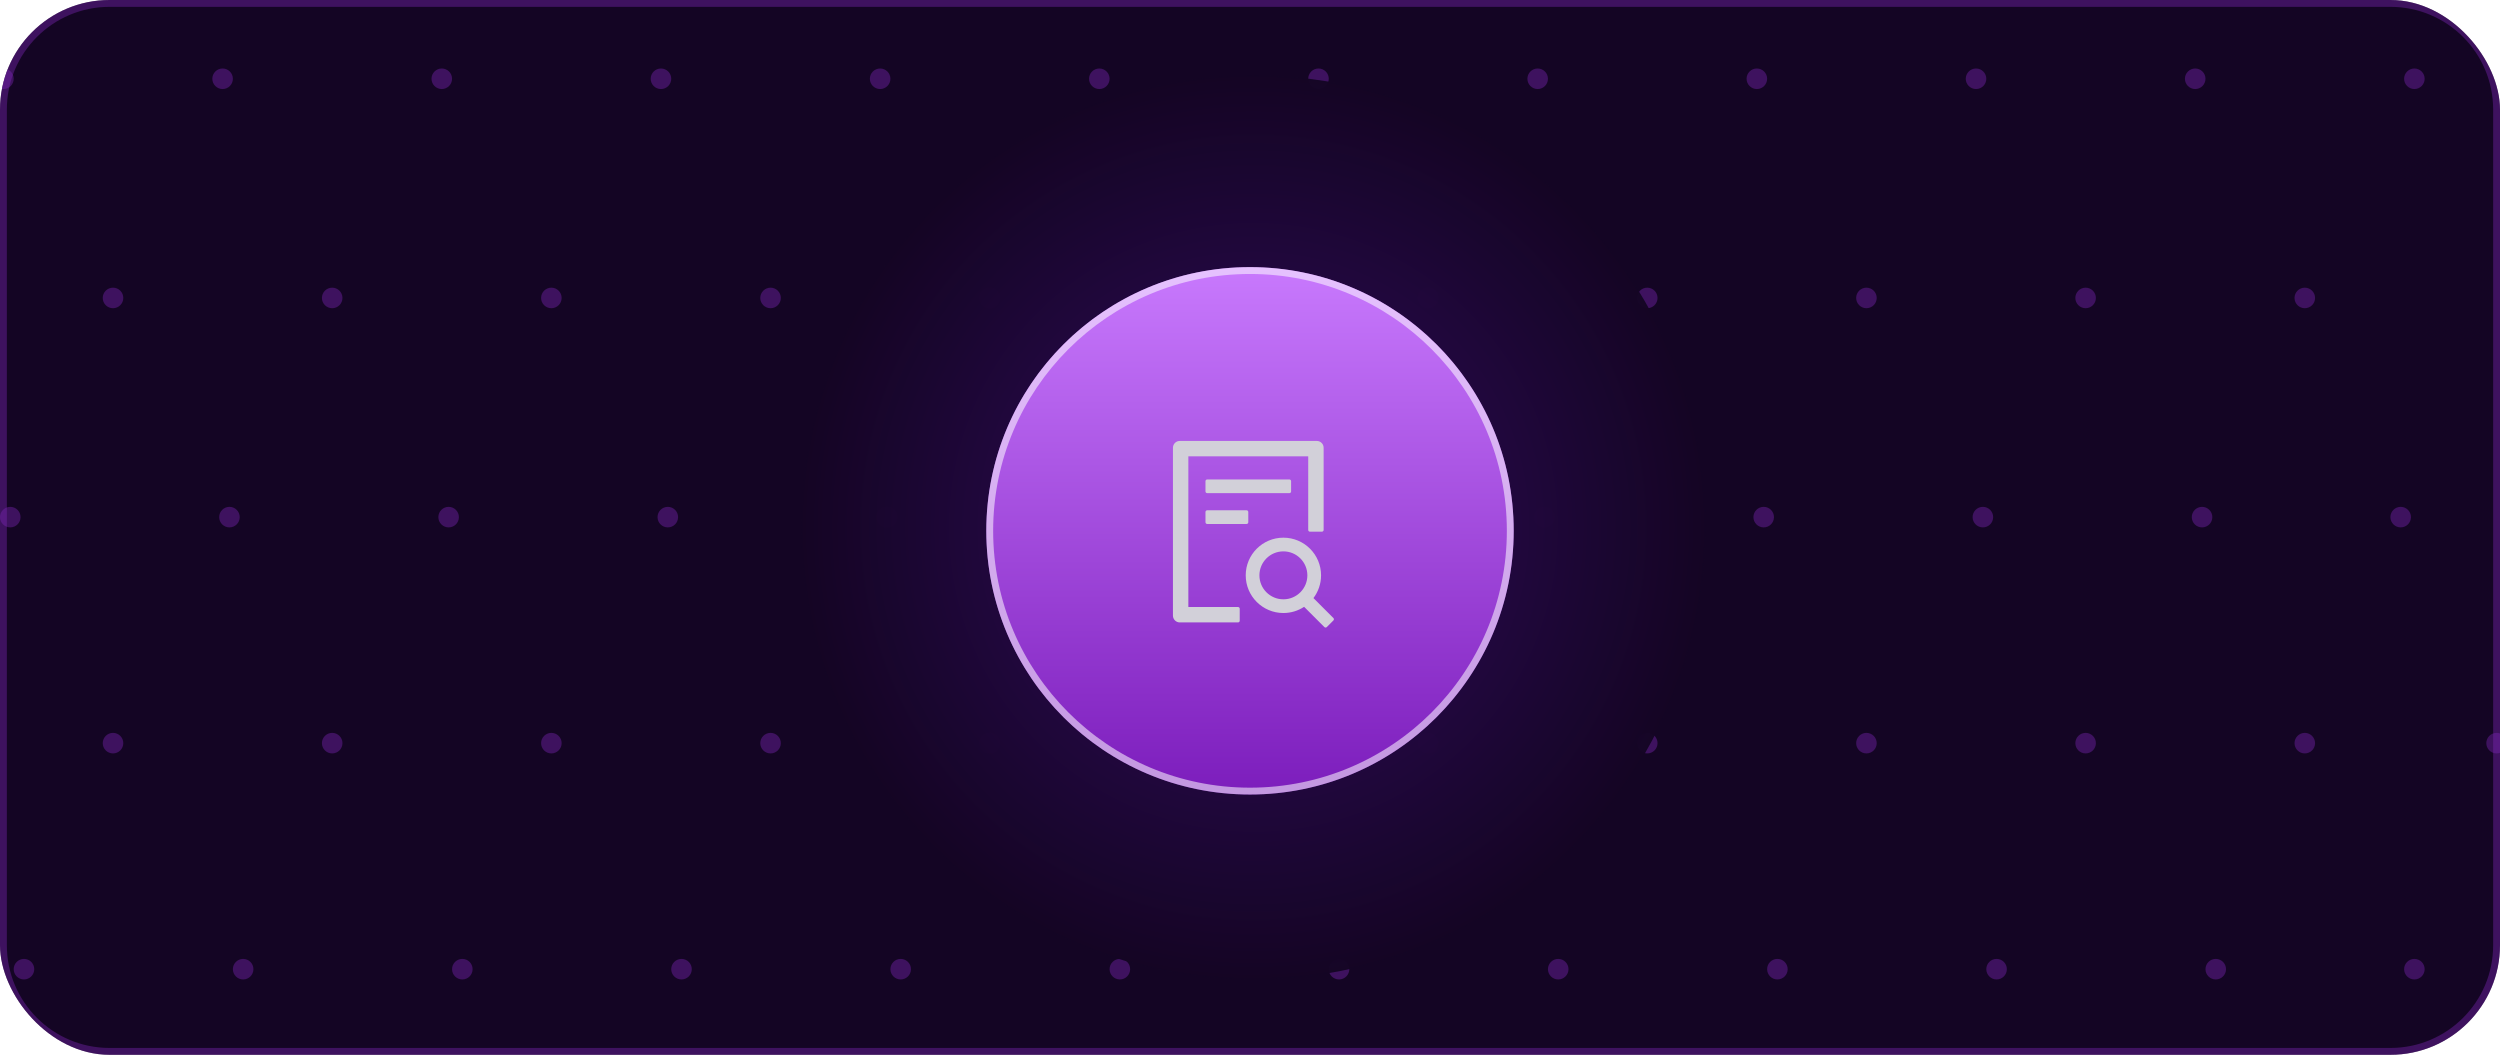 <svg width="365" height="154" viewBox="0 0 365 154" fill="none" xmlns="http://www.w3.org/2000/svg">
<g clip-path="url(#clip0_1600_2125)">
<path d="M0 16C0 7.163 7.163 0 16 0H349C357.837 0 365 7.163 365 16V138C365 146.837 357.837 154 349 154H16C7.163 154 0 146.837 0 138V16Z" fill="#140524"/>
<path d="M16 0.5H349C357.56 0.5 364.5 7.44 364.5 16V138C364.5 146.56 357.56 153.5 349 153.5H16C7.44 153.5 0.5 146.56 0.5 138V16C0.5 7.44 7.44 0.5 16 0.5Z" stroke="#7D26B6" stroke-opacity="0.4"/>
<circle cx="32.5" cy="11.5" r="1.5" fill="#7D26B6" fill-opacity="0.4"/>
<circle cx="0.5" cy="11.5" r="1.5" fill="#7D26B6" fill-opacity="0.4"/>
<circle cx="64.5" cy="11.5" r="1.5" fill="#7D26B6" fill-opacity="0.4"/>
<circle cx="96.5" cy="11.5" r="1.5" fill="#7D26B6" fill-opacity="0.4"/>
<circle cx="128.5" cy="11.5" r="1.5" fill="#7D26B6" fill-opacity="0.4"/>
<circle cx="160.5" cy="11.5" r="1.5" fill="#7D26B6" fill-opacity="0.4"/>
<circle cx="192.5" cy="11.5" r="1.5" fill="#7D26B6" fill-opacity="0.4"/>
<circle cx="224.5" cy="11.5" r="1.5" fill="#7D26B6" fill-opacity="0.4"/>
<circle cx="256.5" cy="11.5" r="1.5" fill="#7D26B6" fill-opacity="0.4"/>
<circle cx="288.5" cy="11.5" r="1.5" fill="#7D26B6" fill-opacity="0.4"/>
<circle cx="320.5" cy="11.5" r="1.5" fill="#7D26B6" fill-opacity="0.4"/>
<circle cx="352.5" cy="11.5" r="1.5" fill="#7D26B6" fill-opacity="0.4"/>
<circle cx="16.5" cy="43.5" r="1.5" fill="#7D26B6" fill-opacity="0.4"/>
<circle cx="48.5" cy="43.5" r="1.5" fill="#7D26B6" fill-opacity="0.4"/>
<circle cx="80.5" cy="43.5" r="1.5" fill="#7D26B6" fill-opacity="0.4"/>
<circle cx="112.5" cy="43.5" r="1.5" fill="#7D26B6" fill-opacity="0.4"/>
<circle cx="144.5" cy="43.5" r="1.5" fill="#7D26B6" fill-opacity="0.4"/>
<circle cx="176.5" cy="43.5" r="1.5" fill="#7D26B6" fill-opacity="0.4"/>
<circle cx="208.5" cy="43.5" r="1.5" fill="#7D26B6" fill-opacity="0.4"/>
<circle cx="240.5" cy="43.5" r="1.5" fill="#7D26B6" fill-opacity="0.4"/>
<circle cx="272.5" cy="43.5" r="1.5" fill="#7D26B6" fill-opacity="0.4"/>
<circle cx="304.5" cy="43.5" r="1.5" fill="#7D26B6" fill-opacity="0.4"/>
<circle cx="336.5" cy="43.5" r="1.5" fill="#7D26B6" fill-opacity="0.4"/>
<circle cx="1.5" cy="75.5" r="1.5" fill="#7D26B6" fill-opacity="0.4"/>
<circle cx="3.5" cy="141.5" r="1.5" fill="#7D26B6" fill-opacity="0.4"/>
<circle cx="33.5" cy="75.5" r="1.5" fill="#7D26B6" fill-opacity="0.4"/>
<circle cx="35.5" cy="141.5" r="1.5" fill="#7D26B6" fill-opacity="0.4"/>
<circle cx="65.5" cy="75.5" r="1.5" fill="#7D26B6" fill-opacity="0.4"/>
<circle cx="67.5" cy="141.5" r="1.5" fill="#7D26B6" fill-opacity="0.4"/>
<circle cx="97.5" cy="75.5" r="1.5" fill="#7D26B6" fill-opacity="0.4"/>
<circle cx="99.5" cy="141.5" r="1.5" fill="#7D26B6" fill-opacity="0.4"/>
<circle cx="129.5" cy="75.5" r="1.5" fill="#7D26B6" fill-opacity="0.4"/>
<circle cx="131.5" cy="141.5" r="1.5" fill="#7D26B6" fill-opacity="0.4"/>
<circle cx="161.5" cy="75.5" r="1.5" fill="#7D26B6" fill-opacity="0.4"/>
<circle cx="163.5" cy="141.5" r="1.5" fill="#7D26B6" fill-opacity="0.4"/>
<circle cx="193.5" cy="75.5" r="1.5" fill="#7D26B6" fill-opacity="0.4"/>
<circle cx="195.5" cy="141.5" r="1.5" fill="#7D26B6" fill-opacity="0.4"/>
<circle cx="225.5" cy="75.5" r="1.5" fill="#7D26B6" fill-opacity="0.4"/>
<circle cx="227.5" cy="141.5" r="1.5" fill="#7D26B6" fill-opacity="0.4"/>
<circle cx="257.5" cy="75.5" r="1.5" fill="#7D26B6" fill-opacity="0.4"/>
<circle cx="259.5" cy="141.5" r="1.5" fill="#7D26B6" fill-opacity="0.4"/>
<circle cx="289.5" cy="75.5" r="1.5" fill="#7D26B6" fill-opacity="0.4"/>
<circle cx="291.5" cy="141.5" r="1.5" fill="#7D26B6" fill-opacity="0.4"/>
<circle cx="321.5" cy="75.5" r="1.5" fill="#7D26B6" fill-opacity="0.4"/>
<circle cx="323.5" cy="141.5" r="1.5" fill="#7D26B6" fill-opacity="0.4"/>
<circle cx="350.5" cy="75.5" r="1.5" fill="#7D26B6" fill-opacity="0.4"/>
<circle cx="352.5" cy="141.5" r="1.5" fill="#7D26B6" fill-opacity="0.4"/>
<circle cx="16.5" cy="108.5" r="1.5" fill="#7D26B6" fill-opacity="0.4"/>
<circle cx="48.5" cy="108.5" r="1.5" fill="#7D26B6" fill-opacity="0.4"/>
<circle cx="80.5" cy="108.5" r="1.5" fill="#7D26B6" fill-opacity="0.4"/>
<circle cx="112.5" cy="108.5" r="1.5" fill="#7D26B6" fill-opacity="0.4"/>
<circle cx="144.5" cy="108.5" r="1.5" fill="#7D26B6" fill-opacity="0.4"/>
<circle cx="176.5" cy="108.5" r="1.5" fill="#7D26B6" fill-opacity="0.4"/>
<circle cx="208.5" cy="108.5" r="1.5" fill="#7D26B6" fill-opacity="0.4"/>
<circle cx="240.5" cy="108.5" r="1.5" fill="#7D26B6" fill-opacity="0.4"/>
<circle cx="272.5" cy="108.5" r="1.5" fill="#7D26B6" fill-opacity="0.4"/>
<circle cx="304.5" cy="108.5" r="1.5" fill="#7D26B6" fill-opacity="0.4"/>
<circle cx="336.5" cy="108.5" r="1.5" fill="#7D26B6" fill-opacity="0.4"/>
<circle cx="364.5" cy="108.5" r="1.5" fill="#7D26B6" fill-opacity="0.4"/>
<g filter="url(#filter0_f_1600_2125)">
<circle cx="183" cy="77" r="66" fill="url(#paint0_radial_1600_2125)"/>
</g>
<g filter="url(#filter1_d_1600_2125)">
<circle cx="182.5" cy="77.5" r="38.5" fill="url(#paint1_linear_1600_2125)"/>
<circle cx="182.5" cy="77.5" r="38" stroke="white" stroke-opacity="0.54"/>
</g>
<path d="M188.5 71.75V70.25C188.5 70.112 188.388 70 188.25 70H176.25C176.112 70 176 70.112 176 70.25V71.75C176 71.888 176.112 72 176.25 72H188.25C188.388 72 188.5 71.888 188.5 71.75ZM176.25 74.5C176.112 74.5 176 74.612 176 74.75V76.25C176 76.388 176.112 76.5 176.25 76.5H182C182.138 76.5 182.25 76.388 182.25 76.25V74.75C182.25 74.612 182.138 74.5 182 74.5H176.25ZM180.75 88.625H173.5V66.625H191V77.375C191 77.513 191.112 77.625 191.25 77.625H193C193.138 77.625 193.25 77.513 193.25 77.375V65.375C193.25 64.822 192.803 64.375 192.25 64.375H172.25C171.697 64.375 171.25 64.822 171.25 65.375V89.875C171.25 90.428 171.697 90.875 172.25 90.875H180.75C180.888 90.875 181 90.763 181 90.625V88.875C181 88.737 180.888 88.625 180.75 88.625ZM194.678 90.234L191.763 87.319C192.459 86.397 192.875 85.247 192.875 84C192.875 80.963 190.412 78.5 187.375 78.5C184.338 78.5 181.875 80.963 181.875 84C181.875 87.037 184.338 89.5 187.375 89.5C188.494 89.5 189.531 89.166 190.4 88.594L193.359 91.553C193.409 91.603 193.472 91.625 193.534 91.625C193.597 91.625 193.663 91.6 193.709 91.553L194.678 90.584C194.701 90.561 194.719 90.534 194.732 90.504C194.744 90.474 194.751 90.442 194.751 90.409C194.751 90.377 194.744 90.345 194.732 90.315C194.719 90.285 194.701 90.257 194.678 90.234ZM187.375 87.5C185.441 87.5 183.875 85.934 183.875 84C183.875 82.066 185.441 80.5 187.375 80.5C189.309 80.5 190.875 82.066 190.875 84C190.875 85.934 189.309 87.5 187.375 87.5Z" fill="#D2D0D9"/>
</g>
<defs>
<filter id="filter0_f_1600_2125" x="96" y="-10" width="174" height="174" filterUnits="userSpaceOnUse" color-interpolation-filters="sRGB">
<feFlood flood-opacity="0" result="BackgroundImageFix"/>
<feBlend mode="normal" in="SourceGraphic" in2="BackgroundImageFix" result="shape"/>
<feGaussianBlur stdDeviation="10.5" result="effect1_foregroundBlur_1600_2125"/>
</filter>
<filter id="filter1_d_1600_2125" x="141" y="36" width="83" height="83" filterUnits="userSpaceOnUse" color-interpolation-filters="sRGB">
<feFlood flood-opacity="0" result="BackgroundImageFix"/>
<feColorMatrix in="SourceAlpha" type="matrix" values="0 0 0 0 0 0 0 0 0 0 0 0 0 0 0 0 0 0 127 0" result="hardAlpha"/>
<feMorphology radius="3" operator="dilate" in="SourceAlpha" result="effect1_dropShadow_1600_2125"/>
<feOffset/>
<feComposite in2="hardAlpha" operator="out"/>
<feColorMatrix type="matrix" values="0 0 0 0 0.49 0 0 0 0 0.149 0 0 0 0 0.714 0 0 0 0.4 0"/>
<feBlend mode="normal" in2="BackgroundImageFix" result="effect1_dropShadow_1600_2125"/>
<feBlend mode="normal" in="SourceGraphic" in2="effect1_dropShadow_1600_2125" result="shape"/>
</filter>
<radialGradient id="paint0_radial_1600_2125" cx="0" cy="0" r="1" gradientUnits="userSpaceOnUse" gradientTransform="translate(183 77) rotate(90) scale(66)">
<stop stop-color="#330A5E"/>
<stop offset="1" stop-color="#140524" stop-opacity="0.97"/>
</radialGradient>
<linearGradient id="paint1_linear_1600_2125" x1="182.5" y1="39" x2="182.5" y2="116" gradientUnits="userSpaceOnUse">
<stop stop-color="#C879FD"/>
<stop offset="1" stop-color="#7C1DBC"/>
</linearGradient>
<clipPath id="clip0_1600_2125">
<rect width="365" height="154" rx="16" fill="white"/>
</clipPath>
</defs>
</svg>
